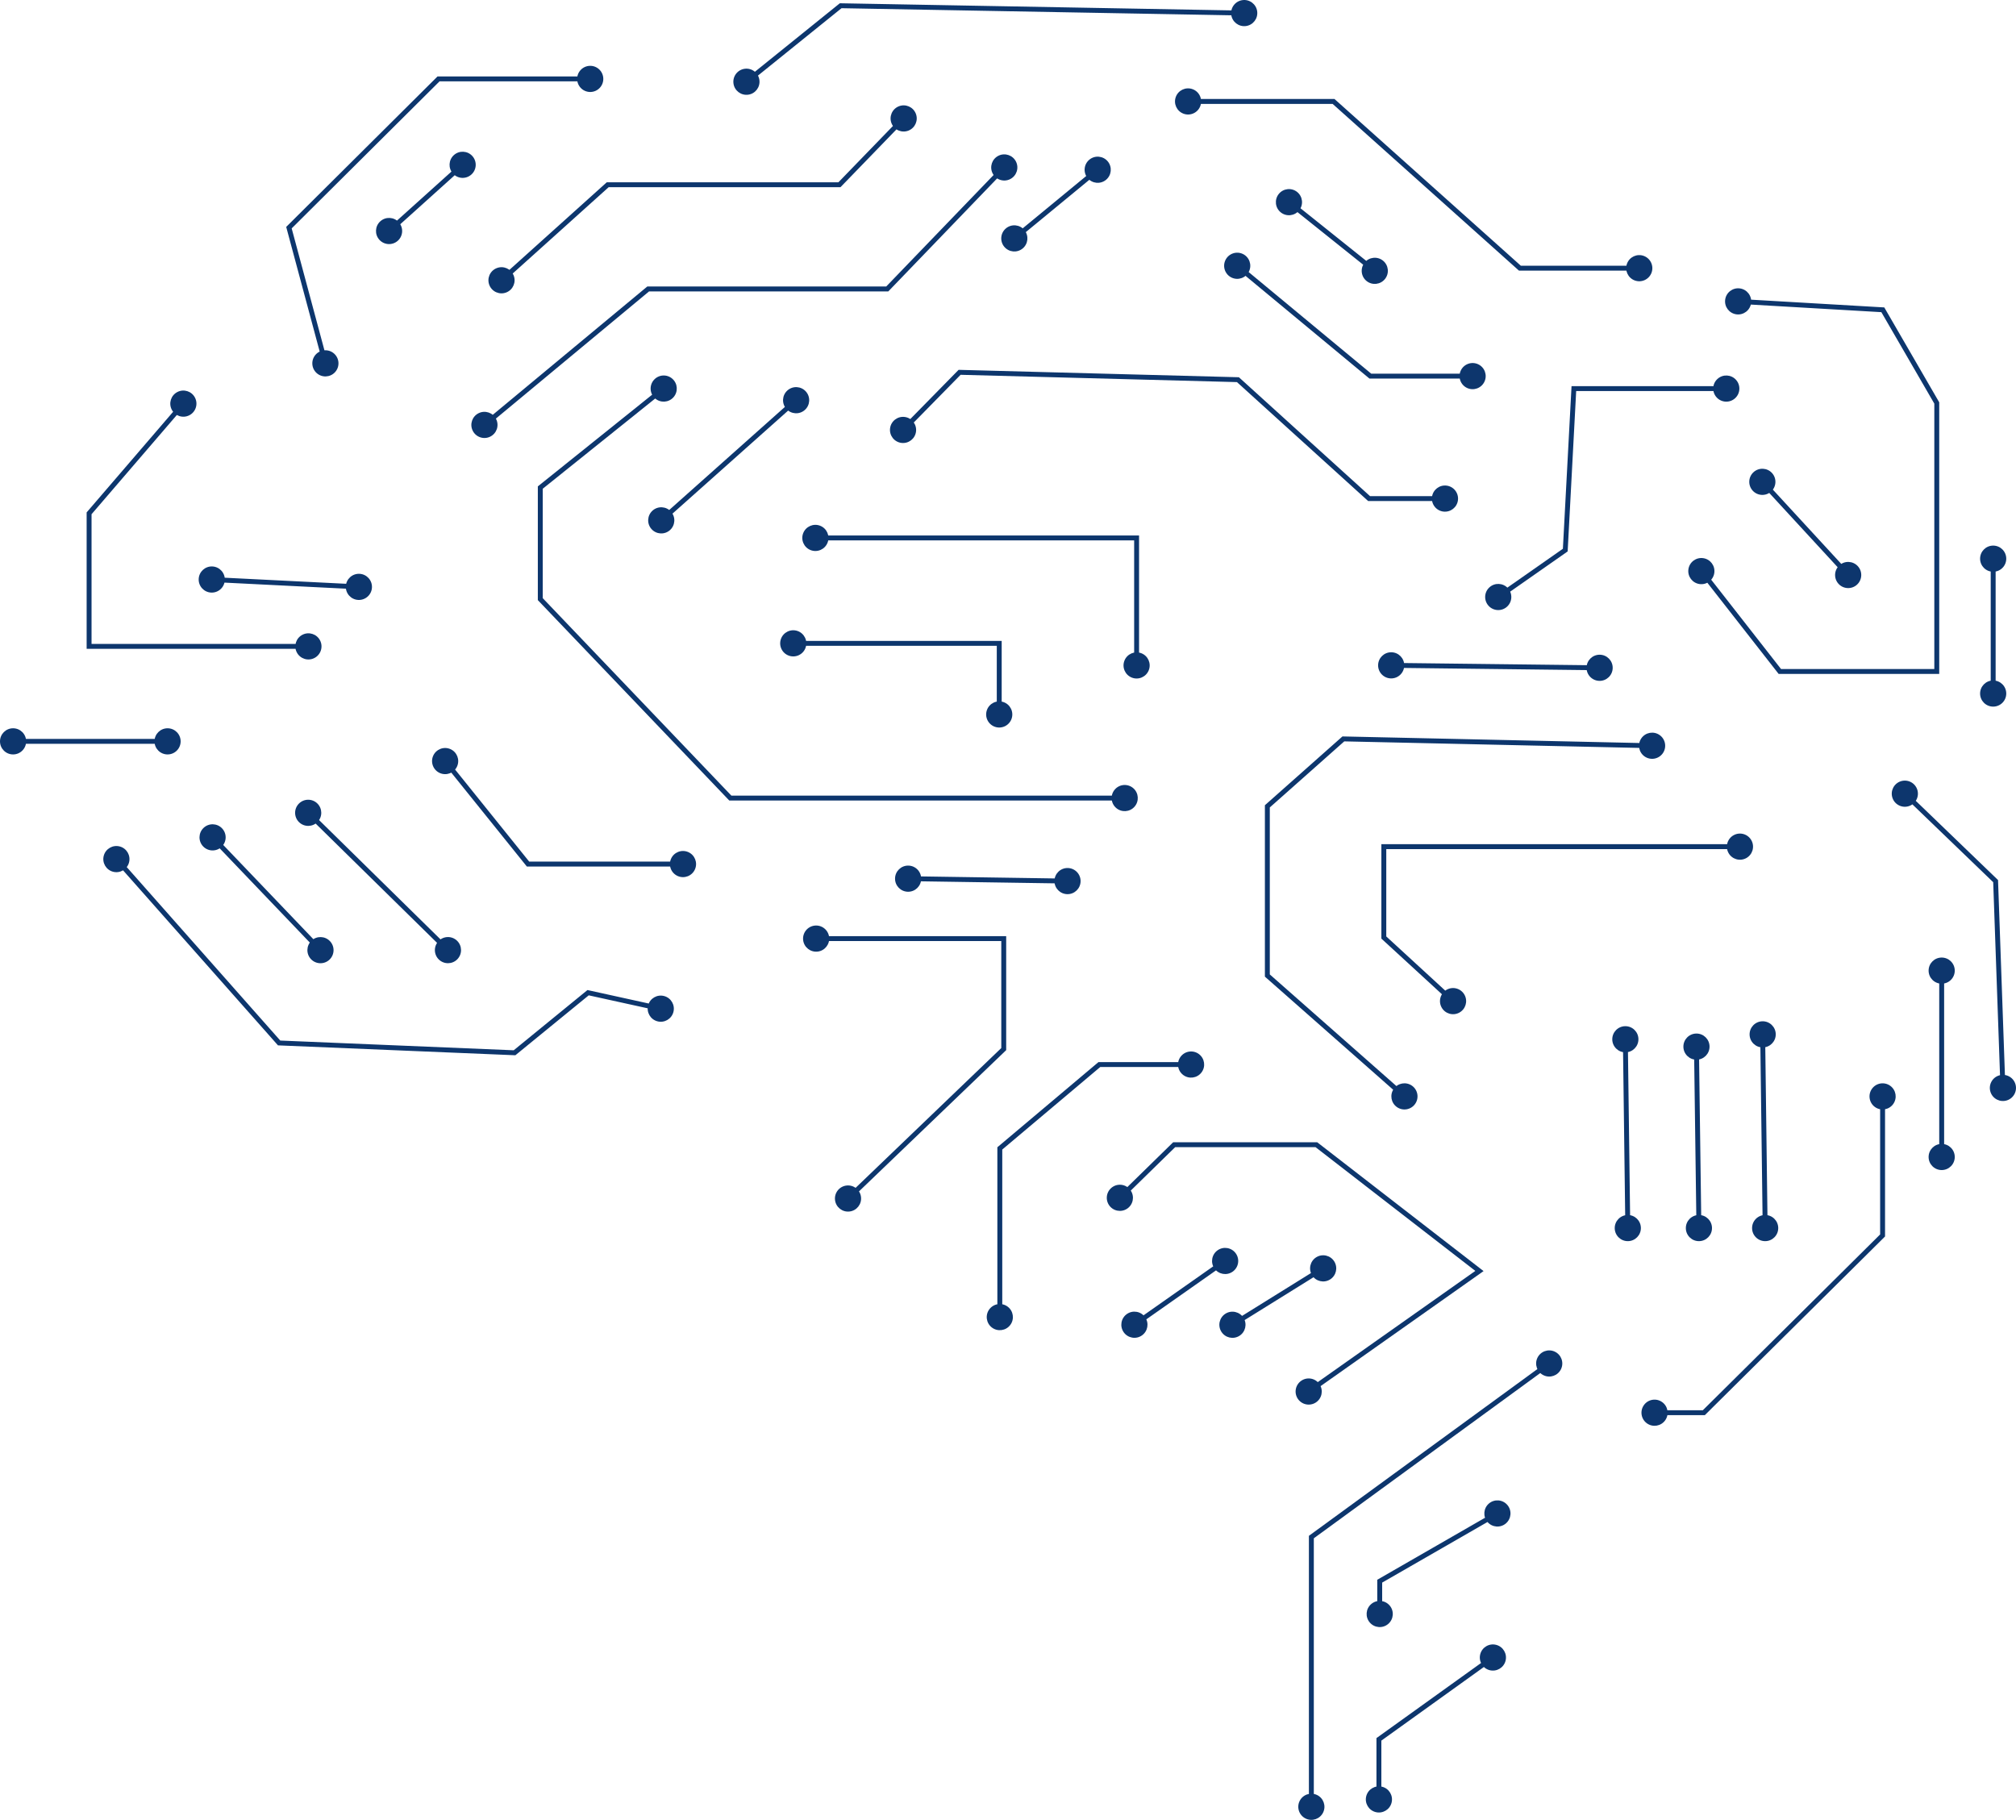 <svg width="1645" height="1485" viewBox="0 0 1645 1485" fill="none" xmlns="http://www.w3.org/2000/svg">
<path d="M959.427 79.076C957.384 84.604 960.209 90.741 965.737 92.784C971.266 94.827 977.403 92.002 979.446 86.474C981.489 80.946 978.664 74.808 973.136 72.765C967.608 70.722 961.47 73.547 959.427 79.076ZM1327.59 215.135C1325.54 220.663 1328.37 226.801 1333.9 228.844C1339.43 230.887 1345.56 228.061 1347.61 222.533C1349.65 217.005 1346.82 210.867 1341.3 208.824C1335.77 206.781 1329.63 209.607 1327.59 215.135ZM1088.14 82.775L1089.47 81.284L1088.91 80.774L1088.14 80.774L1088.14 82.775ZM1240.21 218.834L1238.87 220.325L1239.44 220.835L1240.21 220.835L1240.21 218.834ZM969.437 84.776L1088.14 84.776L1088.14 80.774L969.437 80.774L969.437 84.776ZM1086.81 84.266L1238.87 220.325L1241.54 217.343L1089.47 81.284L1086.81 84.266ZM1240.21 220.835L1337.6 220.835L1337.6 216.833L1240.21 216.833L1240.21 220.835Z" fill="#0D366D"/>
<path d="M1419.71 235.346C1413.88 234.549 1408.5 238.638 1407.7 244.477C1406.9 250.317 1410.99 255.696 1416.83 256.493C1422.67 257.289 1428.05 253.201 1428.85 247.361C1429.64 241.521 1425.55 236.142 1419.71 235.346ZM1389.7 455.441C1383.86 454.645 1378.48 458.733 1377.69 464.573C1376.89 470.412 1380.98 475.792 1386.82 476.588C1392.66 477.385 1398.04 473.296 1398.83 467.457C1399.63 461.617 1395.54 456.238 1389.7 455.441ZM1452.3 547.916L1450.72 549.148L1451.32 549.917L1452.3 549.916L1452.3 547.916ZM1580.35 547.915L1580.35 549.916L1582.35 549.916L1582.35 547.915L1580.35 547.915ZM1580.35 328.82L1582.35 328.82L1582.35 328.283L1582.08 327.818L1580.35 328.82ZM1536.33 252.787L1538.07 251.785L1537.53 250.852L1536.45 250.79L1536.33 252.787ZM1453.87 546.683L1389.84 464.782L1386.68 467.247L1450.72 549.148L1453.87 546.683ZM1580.35 545.914L1452.3 545.915L1452.3 549.916L1580.35 549.916L1580.35 545.914ZM1578.35 328.82L1578.35 547.915L1582.35 547.915L1582.35 328.82L1578.35 328.82ZM1418.16 247.917L1536.22 254.785L1536.45 250.79L1418.39 243.922L1418.16 247.917ZM1534.6 253.79L1578.62 329.823L1582.08 327.818L1538.07 251.785L1534.6 253.79Z" fill="#0D366D"/>
<path d="M1626.37 445.205C1620.48 445.205 1615.7 449.982 1615.7 455.876C1615.7 461.769 1620.48 466.547 1626.37 466.547C1632.27 466.547 1637.05 461.769 1637.05 455.876C1637.05 449.982 1632.27 445.205 1626.37 445.205ZM1626.37 555.252C1620.48 555.252 1615.7 560.03 1615.7 565.924C1615.7 571.817 1620.48 576.595 1626.37 576.595C1632.27 576.595 1637.05 571.817 1637.05 565.924C1637.05 560.03 1632.27 555.252 1626.37 555.252ZM1624.37 455.876V565.924H1628.38V455.876H1624.37Z" fill="#0D366D"/>
<path d="M1550.92 637.518C1545.33 639.382 1542.31 645.425 1544.17 651.017C1546.03 656.608 1552.08 659.629 1557.67 657.766C1563.26 655.902 1566.28 649.859 1564.42 644.267C1562.55 638.676 1556.51 635.655 1550.92 637.518ZM1630.95 877.623C1625.36 879.486 1622.34 885.53 1624.2 891.121C1626.07 896.712 1632.11 899.734 1637.7 897.87C1643.29 896.006 1646.31 889.963 1644.45 884.372C1642.59 878.781 1636.54 875.759 1630.95 877.623ZM1628.37 718.99L1630.37 718.919L1630.35 718.11L1629.76 717.549L1628.37 718.99ZM1552.9 649.083L1626.99 720.431L1629.76 717.549L1555.68 646.201L1552.9 649.083ZM1626.37 719.06L1632.33 887.817L1636.33 887.676L1630.37 718.919L1626.37 719.06Z" fill="#0D366D"/>
<path d="M1584.36 781.351C1578.46 781.351 1573.69 786.128 1573.69 792.022C1573.69 797.916 1578.46 802.693 1584.36 802.693C1590.25 802.693 1595.03 797.916 1595.03 792.022C1595.03 786.128 1590.25 781.351 1584.36 781.351ZM1584.36 933.417C1578.46 933.417 1573.69 938.194 1573.69 944.088C1573.69 949.982 1578.46 954.759 1584.36 954.759C1590.25 954.759 1595.03 949.982 1595.03 944.088C1595.03 938.194 1590.25 933.417 1584.36 933.417ZM1582.36 792.022V944.088H1586.36V792.022H1582.36Z" fill="#0D366D"/>
<path d="M1542.38 885.994C1537.6 882.547 1530.93 883.629 1527.49 888.41C1524.04 893.19 1525.12 899.86 1529.9 903.306C1534.68 906.753 1541.35 905.672 1544.8 900.891C1548.25 896.11 1547.16 889.44 1542.38 885.994ZM1356.3 1144.11C1351.52 1140.66 1344.85 1141.74 1341.41 1146.52C1337.96 1151.3 1339.04 1157.97 1343.82 1161.42C1348.6 1164.87 1355.27 1163.78 1358.72 1159C1362.16 1154.22 1361.08 1147.55 1356.3 1144.11ZM1390.27 1152.76L1390.27 1154.76L1391.09 1154.76L1391.68 1154.18L1390.27 1152.76ZM1536.14 1008.11L1537.55 1009.54L1538.14 1008.95L1538.14 1008.11L1536.14 1008.11ZM1390.27 1150.76L1350.06 1150.76L1350.06 1154.76L1390.27 1154.76L1390.27 1150.76ZM1534.14 894.65L1534.14 1008.11L1538.14 1008.11L1538.14 894.65L1534.14 894.65ZM1534.73 1006.69L1388.86 1151.34L1391.68 1154.18L1537.55 1009.54L1534.73 1006.69Z" fill="#0D366D"/>
<path d="M1438.16 833.36C1432.26 833.436 1427.55 838.275 1427.62 844.168C1427.7 850.061 1432.54 854.777 1438.43 854.701C1444.32 854.626 1449.04 849.787 1448.96 843.894C1448.89 838.001 1444.05 833.285 1438.16 833.36ZM1440.18 991.429C1434.29 991.504 1429.57 996.343 1429.65 1002.24C1429.72 1008.13 1434.56 1012.85 1440.46 1012.77C1446.35 1012.69 1451.07 1007.86 1450.99 1001.96C1450.91 996.069 1446.08 991.353 1440.18 991.429ZM1436.29 844.056L1438.32 1002.12L1442.32 1002.07L1440.29 844.005L1436.29 844.056Z" fill="#0D366D"/>
<path d="M1384.13 843.365C1378.23 843.444 1373.52 848.286 1373.6 854.179C1373.68 860.072 1378.52 864.785 1384.41 864.706C1390.31 864.626 1395.02 859.784 1394.94 853.891C1394.86 847.998 1390.02 843.285 1384.13 843.365ZM1386.13 991.429C1380.23 991.509 1375.52 996.351 1375.6 1002.24C1375.68 1008.14 1380.52 1012.85 1386.41 1012.77C1392.31 1012.69 1397.02 1007.85 1396.94 1001.96C1396.86 996.062 1392.02 991.35 1386.13 991.429ZM1382.27 854.062L1384.27 1002.13L1388.27 1002.07L1386.27 854.008L1382.27 854.062Z" fill="#0D366D"/>
<path d="M1326.11 837.362C1320.21 837.439 1315.5 842.278 1315.57 848.171C1315.65 854.064 1320.49 858.78 1326.38 858.703C1332.28 858.626 1336.99 853.787 1336.91 847.894C1336.84 842.001 1332 837.286 1326.11 837.362ZM1328.11 991.429C1322.21 991.506 1317.5 996.345 1317.57 1002.24C1317.65 1008.13 1322.49 1012.85 1328.38 1012.77C1334.28 1012.69 1338.99 1007.85 1338.92 1001.96C1338.84 996.068 1334 991.353 1328.11 991.429ZM1324.24 848.059L1326.24 1002.13L1330.25 1002.07L1328.24 848.007L1324.24 848.059Z" fill="#0D366D"/>
<path d="M1429.15 685.798C1426.36 680.608 1419.89 678.667 1414.7 681.461C1409.51 684.255 1407.57 690.727 1410.36 695.916C1413.16 701.105 1419.63 703.047 1424.82 700.253C1430.01 697.458 1431.95 690.987 1429.15 685.798ZM1195.05 811.852C1192.26 806.663 1185.79 804.722 1180.6 807.516C1175.41 810.31 1173.47 816.782 1176.26 821.971C1179.05 827.16 1185.53 829.102 1190.72 826.307C1195.9 823.513 1197.85 817.042 1195.05 811.852ZM1129.16 765.009L1127.16 765.009L1127.16 765.888L1127.8 766.482L1129.16 765.009ZM1129.16 690.857L1129.16 688.856L1127.16 688.856L1127.16 690.857L1129.16 690.857ZM1127.8 766.482L1184.3 818.385L1187.01 815.438L1130.51 763.535L1127.8 766.482ZM1419.76 688.856L1129.16 688.856L1129.16 692.858L1419.76 692.858V688.856ZM1127.16 690.857L1127.16 765.009L1131.16 765.009L1131.16 690.857L1127.16 690.857Z" fill="#0D366D"/>
<path d="M1354.23 599.802C1349.41 596.402 1342.75 597.548 1339.35 602.362C1335.95 607.176 1337.1 613.835 1341.91 617.235C1346.73 620.635 1353.39 619.489 1356.79 614.675C1360.19 609.861 1359.04 603.202 1354.23 599.802ZM1152.14 885.926C1147.32 882.526 1140.67 883.672 1137.27 888.486C1133.87 893.3 1135.01 899.959 1139.83 903.359C1144.64 906.759 1151.3 905.613 1154.7 900.799C1158.1 895.985 1156.95 889.326 1152.14 885.926ZM1034.12 796.023L1032.12 796.023L1032.12 796.926L1032.79 797.524L1034.12 796.023ZM1034.12 657.963L1032.79 656.466L1032.12 657.063L1032.12 657.963L1034.12 657.963ZM1096.14 602.939L1096.19 600.938L1095.4 600.921L1094.82 601.442L1096.14 602.939ZM1032.79 797.524L1144.66 896.144L1147.31 893.142L1035.44 794.522L1032.79 797.524ZM1032.12 657.963L1032.12 796.023L1036.12 796.023L1036.12 657.963L1032.12 657.963ZM1348.11 606.518L1096.19 600.938L1096.1 604.939L1348.03 610.519L1348.11 606.518ZM1094.82 601.442L1032.79 656.466L1035.45 659.459L1097.47 604.436L1094.82 601.442Z" fill="#0D366D"/>
<path d="M1124.5 542.788C1124.43 548.681 1129.15 553.515 1135.04 553.584C1140.94 553.654 1145.77 548.932 1145.84 543.039C1145.91 537.146 1141.19 532.312 1135.29 532.243C1129.4 532.174 1124.57 536.895 1124.5 542.788ZM1294.57 544.789C1294.5 550.682 1299.22 555.516 1305.12 555.585C1311.01 555.654 1315.84 550.933 1315.91 545.04C1315.98 539.147 1311.26 534.313 1305.37 534.244C1299.48 534.175 1294.64 538.896 1294.57 544.789ZM1135.15 544.914L1305.22 546.915L1305.27 542.914L1135.19 540.913L1135.15 544.914Z" fill="#0D366D"/>
<path d="M1214.65 494.35C1218.62 498.701 1225.37 499.004 1229.72 495.028C1234.07 491.052 1234.38 484.302 1230.4 479.951C1226.42 475.601 1219.67 475.298 1215.32 479.274C1210.97 483.25 1210.67 490 1214.65 494.35ZM1400.73 324.276C1404.7 328.627 1411.45 328.93 1415.8 324.954C1420.15 320.978 1420.46 314.228 1416.48 309.878C1412.51 305.527 1405.76 305.224 1401.41 309.2C1397.05 313.176 1396.75 319.926 1400.73 324.276ZM1284.23 317.076L1284.23 315.076L1282.33 315.076L1282.23 316.97L1284.23 317.076ZM1277.22 448.872L1278.37 450.511L1279.17 449.952L1279.22 448.978L1277.22 448.872ZM1284.23 319.077L1408.6 319.078L1408.6 315.076L1284.23 315.076L1284.23 319.077ZM1223.67 488.79L1278.37 450.511L1276.08 447.232L1221.38 485.512L1223.67 488.79ZM1279.22 448.978L1286.22 317.183L1282.23 316.97L1275.22 448.766L1279.22 448.978Z" fill="#0D366D"/>
<path d="M1430.8 385.322C1426.46 389.314 1426.19 396.065 1430.18 400.4C1434.17 404.735 1440.92 405.013 1445.26 401.02C1449.59 397.027 1449.87 390.276 1445.88 385.941C1441.88 381.606 1435.13 381.329 1430.8 385.322ZM1500.83 461.355C1496.49 465.347 1496.22 472.098 1500.21 476.433C1504.2 480.768 1510.95 481.046 1515.29 477.053C1519.62 473.06 1519.9 466.309 1515.91 461.974C1511.91 457.639 1505.16 457.362 1500.83 461.355ZM1436.56 394.526L1506.59 470.559L1509.53 467.848L1439.5 391.815L1436.56 394.526Z" fill="#0D366D"/>
<path d="M1043.42 158.302C1039.74 162.904 1040.48 169.619 1045.08 173.301C1049.69 176.983 1056.4 176.237 1060.08 171.634C1063.76 167.032 1063.02 160.317 1058.42 156.635C1053.81 152.954 1047.1 153.7 1043.42 158.302ZM1113.45 214.326C1109.77 218.928 1110.51 225.644 1115.11 229.325C1119.72 233.007 1126.43 232.261 1130.11 227.659C1133.8 223.057 1133.05 216.341 1128.45 212.66C1123.84 208.978 1117.13 209.724 1113.45 214.326ZM1050.5 166.531L1120.53 222.555L1123.03 219.43L1053 163.406L1050.5 166.531Z" fill="#0D366D"/>
<path d="M999.866 212.336C997.365 217.673 999.663 224.027 1005 226.528C1010.34 229.03 1016.69 226.731 1019.19 221.395C1021.69 216.059 1019.39 209.705 1014.06 207.203C1008.72 204.702 1002.37 207 999.866 212.336ZM1191.95 302.376C1189.45 307.712 1191.75 314.066 1197.08 316.567C1202.42 319.069 1208.77 316.771 1211.27 311.434C1213.78 306.098 1211.48 299.744 1206.14 297.242C1200.8 294.741 1194.45 297.039 1191.95 302.376ZM1118.15 306.905L1116.87 308.445L1117.43 308.906L1118.15 308.906L1118.15 306.905ZM1008.25 218.406L1116.87 308.445L1119.43 305.364L1010.81 215.325L1008.25 218.406ZM1118.15 308.906L1201.61 308.906L1201.61 304.904L1118.15 304.904L1118.15 308.906Z" fill="#0D366D"/>
<path d="M1189.64 408.187C1190.38 402.34 1186.24 397 1180.39 396.259C1174.55 395.518 1169.21 399.658 1168.47 405.505C1167.72 411.351 1171.86 416.692 1177.71 417.433C1183.56 418.173 1188.9 414.034 1189.64 408.187ZM747.447 352.163C748.188 346.316 744.048 340.976 738.202 340.235C732.355 339.494 727.014 343.633 726.274 349.48C725.533 355.327 729.672 360.667 735.519 361.408C741.366 362.149 746.706 358.01 747.447 352.163ZM783.005 303.809L783.058 301.809L782.188 301.786L781.577 302.407L783.005 303.809ZM1010.1 309.812L1011.45 308.329L1010.9 307.831L1010.16 307.811L1010.1 309.812ZM1117.15 406.846L1115.81 408.328L1116.38 408.847L1117.15 408.847L1117.15 406.846ZM781.577 302.407L735.432 349.42L738.288 352.223L784.433 305.21L781.577 302.407ZM1010.16 307.811L783.058 301.809L782.952 305.809L1010.05 311.812L1010.16 307.811ZM1179.05 404.845L1117.15 404.845L1117.15 408.847L1179.05 408.847L1179.05 404.845ZM1118.49 405.363L1011.45 308.329L1008.76 311.294L1115.81 408.328L1118.49 405.363Z" fill="#0D366D"/>
<path d="M903.928 131.726C900.181 127.176 893.456 126.525 888.906 130.272C884.357 134.019 883.706 140.744 887.453 145.293C891.199 149.843 897.924 150.494 902.474 146.747C907.023 143 907.674 136.275 903.928 131.726ZM835.898 187.75C832.151 183.2 825.426 182.55 820.877 186.296C816.327 190.043 815.676 196.768 819.423 201.318C823.17 205.867 829.895 206.518 834.444 202.771C838.994 199.025 839.645 192.299 835.898 187.75ZM894.418 136.965L826.388 192.989L828.932 196.078L896.962 140.054L894.418 136.965Z" fill="#0D366D"/>
<path d="M1025.82 9.215C1025.01 3.376 1019.63 -0.704 1013.79 0.101C1007.95 0.907 1003.87 6.292 1004.67 12.131C1005.48 17.969 1010.87 22.049 1016.7 21.244C1022.54 20.439 1026.62 15.053 1025.82 9.215ZM619.641 65.239C618.835 59.401 613.45 55.32 607.611 56.126C601.773 56.931 597.693 62.317 598.498 68.155C599.303 73.993 604.689 78.073 610.527 77.268C616.366 76.463 620.446 71.077 619.641 65.239ZM685.966 4.679L686.002 2.679L685.276 2.666L684.71 3.122L685.966 4.679ZM1015.28 8.672L686.002 2.679L685.93 6.68L1015.21 12.673L1015.28 8.672ZM684.71 3.122L607.813 65.139L610.325 68.254L687.222 6.237L684.71 3.122Z" fill="#0D366D"/>
<path d="M829.031 131.897C826.415 126.615 820.013 124.454 814.732 127.07C809.45 129.686 807.29 136.088 809.905 141.369C812.521 146.65 818.923 148.811 824.204 146.195C829.486 143.58 831.646 137.178 829.031 131.897ZM404.846 341.988C402.231 336.706 395.829 334.546 390.547 337.161C385.266 339.777 383.105 346.179 385.721 351.46C388.337 356.742 394.739 358.902 400.02 356.287C405.301 353.671 407.462 347.269 404.846 341.988ZM528.898 235.78L528.898 233.779L528.176 233.779L527.62 234.24L528.898 235.78ZM723.982 235.78L723.982 237.781L724.833 237.781L725.423 237.168L723.982 235.78ZM527.62 234.24L394.006 345.185L396.562 348.263L530.177 237.319L527.62 234.24ZM818.027 135.245L722.54 234.392L725.423 237.168L820.909 138.021L818.027 135.245ZM723.982 233.779L528.898 233.779L528.898 237.781L723.982 237.781L723.982 233.779Z" fill="#0D366D"/>
<path d="M747.261 92.662C745.061 87.195 738.845 84.546 733.378 86.746C727.91 88.947 725.262 95.163 727.462 100.63C729.662 106.098 735.878 108.746 741.346 106.546C746.813 104.345 749.462 98.129 747.261 92.662ZM419.119 224.719C416.918 219.252 410.702 216.603 405.235 218.804C399.767 221.004 397.119 227.22 399.319 232.687C401.52 238.155 407.736 240.803 413.203 238.603C418.67 236.403 421.319 230.187 419.119 224.719ZM495.884 150.742L495.884 148.741L495.116 148.741L494.545 149.254L495.884 150.742ZM684.964 150.742L684.964 152.743L685.811 152.743L686.401 152.134L684.964 150.742ZM494.545 149.254L407.881 227.216L410.557 230.191L497.222 152.229L494.545 149.254ZM735.924 95.254L683.526 149.35L686.401 152.134L738.799 98.038L735.924 95.254ZM684.964 148.741L495.884 148.741L495.884 152.743L684.964 152.743L684.964 148.741Z" fill="#0D366D"/>
<path d="M488.879 56.577C484.566 52.561 477.813 52.802 473.797 57.116C469.781 61.429 470.023 68.182 474.336 72.198C478.65 76.214 485.402 75.972 489.418 71.659C493.434 67.346 493.193 60.593 488.879 56.577ZM272.785 288.678C268.472 284.662 261.72 284.903 257.704 289.217C253.688 293.53 253.929 300.282 258.242 304.298C262.556 308.314 269.308 308.073 273.324 303.76C277.34 299.446 277.099 292.694 272.785 288.678ZM235.769 185.759L234.359 184.34L233.536 185.158L233.837 186.278L235.769 185.759ZM357.822 64.387L357.822 62.386L356.997 62.386L356.412 62.969L357.822 64.387ZM233.837 186.278L263.581 297.007L267.446 295.969L237.702 185.24L233.837 186.278ZM481.608 62.386L357.822 62.386L357.822 66.388L481.608 66.388V62.386ZM356.412 62.969L234.359 184.34L237.18 187.177L359.233 65.806L356.412 62.969Z" fill="#0D366D"/>
<path d="M385.432 127.34C381.489 122.959 374.742 122.604 370.361 126.546C365.981 130.489 365.625 137.236 369.568 141.617C373.511 145.998 380.258 146.353 384.639 142.41C389.019 138.468 389.375 131.72 385.432 127.34ZM325.406 181.363C321.463 176.982 314.716 176.627 310.335 180.57C305.954 184.513 305.599 191.26 309.542 195.641C313.485 200.021 320.232 200.376 324.613 196.434C328.993 192.491 329.348 185.744 325.406 181.363ZM376.161 132.991L316.135 187.015L318.812 189.989L378.838 135.966L376.161 132.991Z" fill="#0D366D"/>
<path d="M657.582 319.467C653.662 315.067 646.916 314.677 642.516 318.598C638.115 322.518 637.726 329.264 641.646 333.664C645.567 338.065 652.312 338.454 656.713 334.534C661.113 330.613 661.503 323.868 657.582 319.467ZM547.534 417.51C543.614 413.109 536.868 412.72 532.468 416.641C528.067 420.561 527.678 427.306 531.599 431.707C535.519 436.107 542.265 436.497 546.665 432.576C551.066 428.656 551.455 421.91 547.534 417.51ZM648.283 325.072L538.236 423.114L540.898 426.102L650.945 328.06L648.283 325.072Z" fill="#0D366D"/>
<path d="M655.407 435.002C653.232 440.479 655.91 446.683 661.388 448.857C666.866 451.031 673.069 448.354 675.244 442.876C677.418 437.398 674.74 431.195 669.262 429.02C663.785 426.846 657.581 429.524 655.407 435.002ZM917.521 539.047C915.346 544.525 918.024 550.728 923.502 552.902C928.98 555.077 935.183 552.399 937.358 546.921C939.532 541.443 936.854 535.24 931.376 533.065C925.898 530.891 919.695 533.569 917.521 539.047ZM927.439 438.939L929.44 438.939L929.44 436.938L927.439 436.938L927.439 438.939ZM665.325 440.939L927.439 440.939L927.439 436.938L665.325 436.938L665.325 440.939ZM925.438 438.939L925.438 542.984L929.44 542.984L929.44 438.939L925.438 438.939Z" fill="#0D366D"/>
<path d="M637.186 521.477C635.262 527.048 638.219 533.123 643.79 535.047C649.361 536.97 655.436 534.013 657.36 528.442C659.283 522.871 656.326 516.796 650.755 514.873C645.184 512.949 639.109 515.906 637.186 521.477ZM805.259 579.502C803.335 585.073 806.292 591.149 811.863 593.072C817.434 594.995 823.51 592.038 825.433 586.467C827.356 580.896 824.399 574.821 818.828 572.898C813.257 570.975 807.182 573.932 805.259 579.502ZM815.346 524.96L817.347 524.96L817.347 522.959L815.346 522.959L815.346 524.96ZM647.273 526.961L815.346 526.96L815.346 522.959L647.273 522.959L647.273 526.961ZM813.345 524.96L813.345 582.985L817.347 582.985L817.347 524.96L813.345 524.96Z" fill="#0D366D"/>
<path d="M533.586 309.979C529.672 314.385 530.071 321.13 534.477 325.044C538.883 328.958 545.628 328.559 549.542 324.153C553.456 319.747 553.057 313.002 548.651 309.088C544.245 305.174 537.5 305.573 533.586 309.979ZM909.749 644.124C905.835 648.531 906.234 655.276 910.64 659.19C915.047 663.104 921.792 662.705 925.706 658.298C929.62 653.892 929.221 647.147 924.814 643.233C920.408 639.319 913.663 639.718 909.749 644.124ZM440.858 397.85L439.606 396.289L438.857 396.89L438.857 397.85L440.858 397.85ZM440.858 488.889L438.857 488.889L438.857 489.691L439.411 490.271L440.858 488.889ZM595.925 651.211L594.478 652.594L595.069 653.212L595.925 653.212L595.925 651.211ZM540.312 315.505L439.606 396.289L442.11 399.411L542.816 318.627L540.312 315.505ZM438.857 397.85L438.857 488.889L442.859 488.889L442.859 397.85L438.857 397.85ZM439.411 490.271L594.478 652.594L597.372 649.829L442.305 487.507L439.411 490.271ZM595.925 653.212L917.727 653.212L917.727 649.211L595.925 649.211L595.925 653.212Z" fill="#0D366D"/>
<path d="M730.336 716.828C730.246 722.721 734.951 727.57 740.844 727.659C746.737 727.749 751.586 723.044 751.676 717.151C751.765 711.258 747.06 706.409 741.167 706.319C735.274 706.23 730.425 710.935 730.336 716.828ZM860.393 718.798C860.303 724.691 865.008 729.541 870.901 729.63C876.794 729.719 881.643 725.014 881.733 719.122C881.822 713.229 877.117 708.379 871.224 708.29C865.331 708.2 860.482 712.905 860.393 718.798ZM740.975 718.99L871.032 720.961L871.093 716.959L741.036 714.989L740.975 718.99Z" fill="#0D366D"/>
<path d="M664.648 755.296C658.798 756.014 654.638 761.338 655.355 767.187C656.072 773.037 661.396 777.198 667.246 776.48C673.096 775.763 677.256 770.439 676.539 764.589C675.821 758.739 670.498 754.579 664.648 755.296ZM690.659 967.388C684.809 968.106 680.649 973.43 681.366 979.279C682.084 985.129 687.407 989.29 693.257 988.572C699.107 987.855 703.268 982.531 702.55 976.681C701.833 970.832 696.509 966.671 690.659 967.388ZM819.022 765.888L821.022 765.888L821.022 763.887L819.022 763.887L819.022 765.888ZM819.022 856.049L820.407 857.492L821.022 856.902L821.022 856.049L819.022 856.049ZM665.947 767.889L819.022 767.889L819.022 763.887L665.947 763.887L665.947 767.889ZM817.021 765.888L817.021 856.049L821.022 856.049L821.022 765.888L817.021 765.888ZM817.636 854.605L690.573 976.537L693.344 979.424L820.407 857.492L817.636 854.605Z" fill="#0D366D"/>
<path d="M978.33 860.152C973.631 856.593 966.938 857.518 963.38 862.216C959.822 866.915 960.746 873.608 965.445 877.166C970.143 880.724 976.836 879.799 980.394 875.101C983.952 870.403 983.028 863.71 978.33 860.152ZM822.262 1066.24C817.563 1062.68 810.87 1063.61 807.312 1068.31C803.754 1073 804.679 1079.7 809.377 1083.26C814.075 1086.81 820.769 1085.89 824.327 1081.19C827.885 1076.49 826.96 1069.8 822.262 1066.24ZM815.82 937.085L814.531 935.555L813.819 936.154L813.819 937.085L815.82 937.085ZM897.058 868.659L897.058 866.658L896.327 866.658L895.769 867.128L897.058 868.659ZM813.819 937.085L813.818 1074.75L817.82 1074.75L817.821 937.085L813.819 937.085ZM971.887 866.658L897.058 866.658L897.058 870.66L971.887 870.66V866.658ZM895.769 867.128L814.531 935.555L817.109 938.615L898.347 870.189L895.769 867.128Z" fill="#0D366D"/>
<path d="M906.332 969.763C902.112 973.876 902.025 980.633 906.139 984.853C910.252 989.074 917.009 989.16 921.229 985.047C925.45 980.933 925.536 974.177 921.423 969.956C917.309 965.736 910.553 965.649 906.332 969.763ZM1060.4 1127.83C1056.18 1131.95 1056.09 1138.7 1060.21 1142.92C1064.32 1147.14 1071.08 1147.23 1075.3 1143.12C1079.52 1139 1079.6 1132.25 1075.49 1128.02C1071.38 1123.8 1064.62 1123.72 1060.4 1127.83ZM958.083 934.083L958.083 932.082L957.267 932.082L956.684 932.653L958.083 934.083ZM1074.13 934.083L1075.36 932.501L1074.82 932.082L1074.13 932.082L1074.13 934.083ZM1207.19 1037.13L1208.34 1038.76L1210.55 1037.2L1208.42 1035.55L1207.19 1037.13ZM915.18 978.835L959.482 935.514L956.684 932.653L912.382 975.974L915.18 978.835ZM958.083 936.084L1074.13 936.084L1074.13 932.082L958.083 932.082L958.083 936.084ZM1072.91 935.665L1205.97 1038.71L1208.42 1035.55L1075.36 932.501L1072.91 935.665ZM1206.04 1035.49L1066.69 1133.84L1069 1137.11L1208.34 1038.76L1206.04 1035.49Z" fill="#0D366D"/>
<path d="M1008.41 1022.81C1005.02 1017.99 998.363 1016.82 993.541 1020.21C988.719 1023.6 987.557 1030.26 990.945 1035.08C994.334 1039.9 1000.99 1041.06 1005.81 1037.67C1010.63 1034.29 1011.8 1027.63 1008.41 1022.81ZM934.376 1074.83C930.987 1070.01 924.331 1068.85 919.509 1072.23C914.687 1075.62 913.525 1082.28 916.913 1087.1C920.302 1091.92 926.958 1093.09 931.78 1089.7C936.602 1086.31 937.764 1079.65 934.376 1074.83ZM998.526 1027.31L924.494 1079.33L926.795 1082.6L1000.83 1030.58L998.526 1027.31Z" fill="#0D366D"/>
<path d="M1088.73 1029.34C1085.62 1024.34 1079.04 1022.8 1074.03 1025.91C1069.03 1029.03 1067.49 1035.61 1070.6 1040.61C1073.71 1045.62 1080.29 1047.15 1085.3 1044.04C1090.3 1040.93 1091.84 1034.35 1088.73 1029.34ZM1014.7 1075.36C1011.58 1070.36 1005 1068.82 999.999 1071.93C994.993 1075.05 993.458 1081.63 996.569 1086.63C999.681 1091.64 1006.26 1093.17 1011.27 1090.06C1016.27 1086.95 1017.81 1080.37 1014.7 1075.36ZM1078.61 1033.28L1004.58 1079.3L1006.69 1082.7L1080.72 1036.68L1078.61 1033.28Z" fill="#0D366D"/>
<path d="M1268.68 1102.94C1263.36 1100.42 1256.99 1102.7 1254.47 1108.02C1251.95 1113.35 1254.23 1119.71 1259.56 1122.23C1264.88 1124.76 1271.24 1122.48 1273.77 1117.15C1276.29 1111.83 1274.01 1105.46 1268.68 1102.94ZM1074.6 1464.67C1069.27 1462.15 1062.91 1464.43 1060.39 1469.75C1057.87 1475.08 1060.14 1481.44 1065.47 1483.96C1070.8 1486.49 1077.16 1484.21 1079.68 1478.88C1082.2 1473.56 1079.93 1467.19 1074.6 1464.67ZM1070.03 1254.22L1068.86 1252.61L1068.03 1253.21L1068.03 1254.22L1070.03 1254.22ZM1262.94 1110.97L1068.86 1252.61L1071.21 1255.84L1265.3 1114.21L1262.94 1110.97ZM1068.03 1254.22L1068.03 1474.32L1072.04 1474.32L1072.04 1254.22L1068.03 1254.22Z" fill="#0D366D"/>
<path d="M1229.96 1228.04C1226.13 1223.56 1219.4 1223.03 1214.92 1226.86C1210.44 1230.69 1209.91 1237.42 1213.73 1241.91C1217.56 1246.39 1224.3 1246.92 1228.78 1243.09C1233.26 1239.26 1233.79 1232.52 1229.96 1228.04ZM1133.92 1310.08C1130.09 1305.6 1123.36 1305.07 1118.87 1308.9C1114.39 1312.72 1113.86 1319.46 1117.69 1323.94C1121.52 1328.42 1128.26 1328.95 1132.74 1325.12C1137.22 1321.3 1137.75 1314.56 1133.92 1310.08ZM1125.81 1290.24L1124.81 1288.5L1123.8 1289.08L1123.8 1290.24L1125.81 1290.24ZM1220.85 1233.24L1124.81 1288.5L1126.8 1291.97L1222.85 1236.71L1220.85 1233.24ZM1123.8 1290.24L1123.8 1317.01L1127.81 1317.01L1127.81 1290.24L1123.8 1290.24Z" fill="#0D366D"/>
<path d="M1220.84 1342.19C1215.13 1340.71 1209.31 1344.13 1207.83 1349.84C1206.35 1355.54 1209.78 1361.37 1215.49 1362.85C1221.19 1364.32 1227.01 1360.9 1228.49 1355.19C1229.97 1349.49 1226.54 1343.66 1220.84 1342.19ZM1127.83 1457.98C1122.12 1456.51 1116.3 1459.93 1114.82 1465.64C1113.35 1471.34 1116.77 1477.17 1122.48 1478.65C1128.18 1480.12 1134.01 1476.7 1135.48 1470.99C1136.96 1465.29 1133.54 1459.46 1127.83 1457.98ZM1125.15 1419.29L1123.99 1417.67L1123.15 1418.27L1123.15 1419.29L1125.15 1419.29ZM1217 1350.89L1123.99 1417.67L1126.32 1420.92L1219.33 1354.14L1217 1350.89ZM1123.15 1419.29L1123.15 1468.31L1127.15 1468.31L1127.15 1419.29L1123.15 1419.29Z" fill="#0D366D"/>
<path d="M144.733 319.875C139.493 322.574 137.434 329.01 140.133 334.249C142.832 339.488 149.267 341.547 154.507 338.848C159.746 336.149 161.805 329.714 159.106 324.475C156.407 319.236 149.972 317.176 144.733 319.875ZM246.777 517.961C241.538 520.66 239.479 527.096 242.178 532.335C244.877 537.574 251.312 539.633 256.551 536.934C261.79 534.235 263.85 527.8 261.151 522.561C258.452 517.322 252.016 515.262 246.777 517.961ZM72.698 418.859L71.18 417.555L70.697 418.117L70.697 418.859L72.698 418.859ZM72.698 527.448L70.697 527.448L70.697 529.449L72.698 529.449L72.698 527.448ZM148.102 328.058L71.18 417.555L74.215 420.163L151.137 330.666L148.102 328.058ZM70.697 418.859L70.697 527.448L74.698 527.448L74.698 418.859L70.697 418.859ZM72.698 529.449L251.664 529.449L251.664 525.447L72.698 525.447L72.698 529.449Z" fill="#0D366D"/>
<path d="M162.132 472.35C161.838 478.237 166.371 483.247 172.257 483.541C178.143 483.836 183.154 479.302 183.448 473.416C183.742 467.53 179.209 462.52 173.323 462.225C167.437 461.931 162.426 466.464 162.132 472.35ZM282.184 478.353C281.89 484.239 286.423 489.25 292.309 489.544C298.195 489.838 303.206 485.305 303.5 479.419C303.794 473.532 299.261 468.522 293.375 468.228C287.489 467.934 282.478 472.467 282.184 478.353ZM172.69 474.882L292.742 480.884L292.942 476.887L172.89 470.885L172.69 474.882Z" fill="#0D366D"/>
<path d="M353.428 616.789C351.086 622.198 353.572 628.481 358.98 630.822C364.389 633.164 370.671 630.678 373.013 625.27C375.355 619.861 372.869 613.579 367.46 611.237C362.052 608.895 355.769 611.381 353.428 616.789ZM547.512 700.826C545.17 706.234 547.656 712.517 553.065 714.859C558.473 717.201 564.756 714.715 567.097 709.306C569.439 703.898 566.953 697.615 561.545 695.273C556.136 692.932 549.854 695.418 547.512 700.826ZM430.852 705.066L429.294 706.321L429.894 707.067L430.852 707.067L430.852 705.066ZM361.662 622.284L429.294 706.321L432.411 703.812L364.779 619.775L361.662 622.284ZM430.852 707.067L557.305 707.067L557.305 703.065L430.852 703.066L430.852 707.067Z" fill="#0D366D"/>
<path d="M84.681 698.19C83.12 703.873 86.461 709.746 92.144 711.307C97.826 712.869 103.699 709.528 105.261 703.845C106.822 698.162 103.481 692.289 97.798 690.728C92.115 689.166 86.243 692.507 84.681 698.19ZM528.874 820.243C527.313 825.926 530.654 831.799 536.337 833.36C542.02 834.922 547.892 831.581 549.454 825.898C551.015 820.215 547.674 814.342 541.991 812.781C536.308 811.219 530.436 814.56 528.874 820.243ZM227.764 851.047L226.266 852.373L226.83 853.011L227.681 853.046L227.764 851.047ZM419.847 859.051L419.764 861.05L420.524 861.081L421.113 860.6L419.847 859.051ZM479.874 810.029L480.303 808.075L479.358 807.867L478.608 808.48L479.874 810.029ZM93.473 702.344L226.266 852.373L229.262 849.721L96.469 699.691L93.473 702.344ZM227.681 853.046L419.764 861.05L419.931 857.051L227.847 849.048L227.681 853.046ZM421.113 860.6L481.139 811.579L478.608 808.48L418.582 857.501L421.113 860.6ZM479.444 811.983L538.734 825.025L539.594 821.116L480.303 808.075L479.444 811.983Z" fill="#0D366D"/>
<path d="M0.001 604.941C0.001 610.834 4.779 615.612 10.673 615.612C16.566 615.612 21.344 610.834 21.344 604.941C21.344 599.047 16.566 594.269 10.673 594.269C4.779 594.269 0.001 599.047 0.001 604.941ZM126.056 604.941C126.056 610.834 130.834 615.612 136.727 615.612C142.621 615.612 147.399 610.834 147.399 604.941C147.399 599.047 142.621 594.269 136.727 594.269C130.834 594.269 126.056 599.047 126.056 604.941ZM10.673 606.941H136.727V602.94H10.673V606.941Z" fill="#0D366D"/>
<path d="M166.086 675.572C161.827 679.646 161.677 686.401 165.751 690.659C169.824 694.918 176.579 695.069 180.838 690.995C185.097 686.921 185.247 680.166 181.174 675.907C177.1 671.648 170.345 671.498 166.086 675.572ZM254.124 767.612C249.865 771.686 249.715 778.441 253.789 782.7C257.863 786.958 264.618 787.109 268.877 783.035C273.136 778.961 273.286 772.206 269.212 767.947C265.138 763.688 258.383 763.538 254.124 767.612ZM172.016 684.666L260.054 776.706L262.946 773.94L174.908 681.9L172.016 684.666Z" fill="#0D366D"/>
<path d="M243.864 655.772C239.734 659.977 239.794 666.733 243.998 670.863C248.202 674.994 254.958 674.934 259.089 670.73C263.219 666.526 263.159 659.769 258.955 655.639C254.751 651.509 247.995 651.568 243.864 655.772ZM357.914 767.821C353.783 772.025 353.843 778.782 358.047 782.912C362.251 787.042 369.008 786.983 373.138 782.778C377.269 778.574 377.209 771.818 373.005 767.688C368.801 763.557 362.044 763.617 357.914 767.821ZM250.074 664.678L364.124 776.727L366.928 773.873L252.879 661.824L250.074 664.678Z" fill="#0D366D"/>
</svg>
